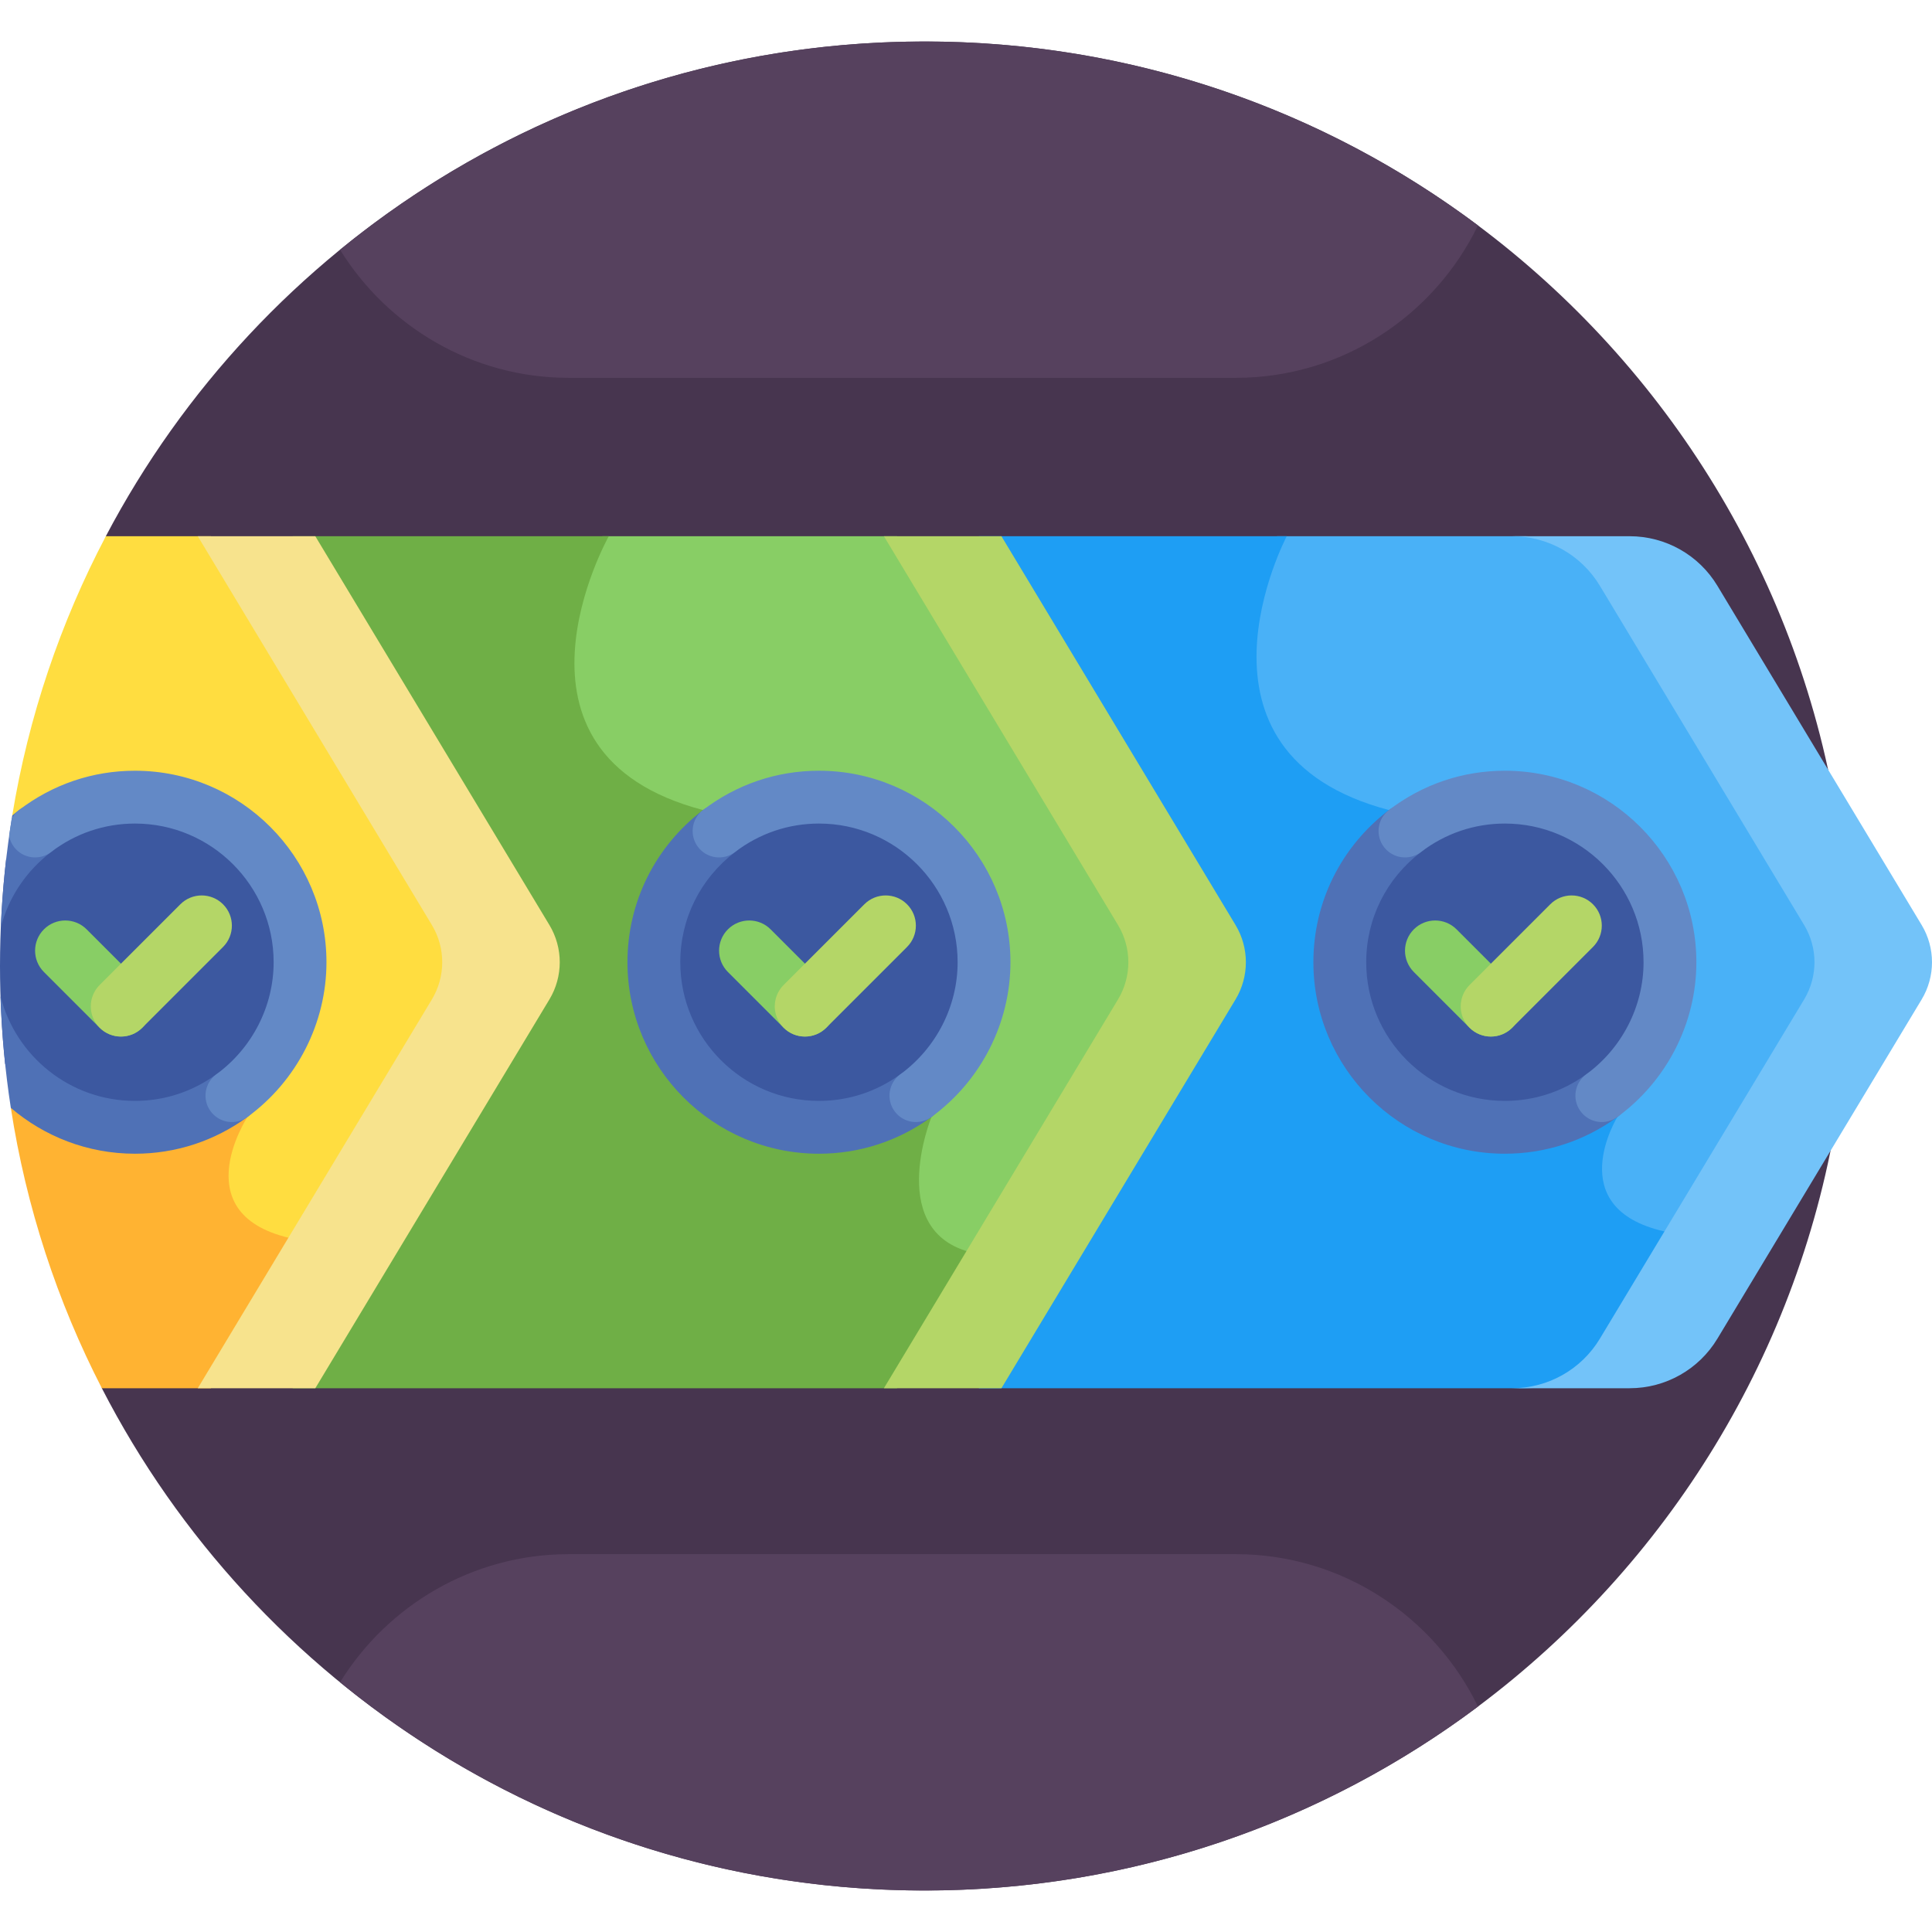 <svg id="Layer_1" enable-background="new 0 0 512 512" height="512" viewBox="0 0 512 512" width="512" xmlns="http://www.w3.org/2000/svg"><g><path d="m245.002 10.998c-94.19 0-175.95 53.16-216.954 131.106l-1.055 225.792c40.649 79.038 123.014 133.106 218.01 133.106 135.311 0 245.002-109.691 245.002-245.002s-109.692-245.002-245.003-245.002z" fill="#47354f"/><path d="m339.085 142.588c-1.132 2.365-3.647 8.059-5.485 15.415-3.186 12.753-2.724 24.381 1.337 33.628 5.225 11.9 16.25 20.14 32.768 24.488 23.315 6.14 40.396 21.412 50.77 45.395 7.074 16.358 8.431 31.407 8.625 34.13-1.248 2.182-6.41 12.081-2.768 20.759 2.367 5.641 7.896 9.477 16.435 11.401.782.176 1.562.505 2.34.946l38.471-63.892c3.652-6.066 3.652-13.653 0-19.718l-54.132-89.901c-4.908-8.152-13.728-13.136-23.242-13.136h-65.804z" fill="#49b1f7"/><path d="m259.41 142.104v225.793h144.792c9.515 0 18.334-4.985 23.242-13.136l16.427-27.281c-.918-.534-1.843-.927-2.776-1.137-27.423-6.183-12.471-30.332-12.471-30.332s-3.116-66.222-60.539-81.341c-57.422-15.12-27.085-72.566-27.085-72.566z" fill="#1e9ef4"/><path d="m299.746 245.141-62.041-103.037h-78.079c-2.453 4.643-14.526 29.32-5.796 49.911 4.966 11.714 15.765 19.824 32.096 24.105 23.281 6.104 40.352 21.365 50.738 45.363 7.199 16.635 8.501 31.929 8.664 34.286-.967 2.505-6.49 17.901-.677 28.574 2.656 4.878 7.267 7.994 13.683 9.291l41.411-68.775c3.653-6.065 3.653-13.653.001-19.718z" fill="#88ce65"/><path d="m77.58 142.104v225.793h160.126l21.44-35.608c-.051-.01-.094-.028-.146-.038-25.02-4.706-12.153-36.24-12.153-36.24s-3.198-66.308-60.539-81.341-24.975-72.565-24.975-72.565h-83.753z" fill="#6faf46"/><g><path d="m117.916 245.141-62.04-103.037h-27.828c-11.99 22.792-20.494 47.701-24.807 74.021l.008-.001-.093 19.106 60.536 61.004c-1.896 3.271-7.052 13.485-3.271 22.193 2.581 5.944 8.732 9.834 18.272 11.578l39.224-65.145c3.652-6.066 3.652-13.654-.001-19.719z" fill="#ffdd40"/></g><path d="m65.582 296.01-62.417-62.9-.295 60.478c4.065 26.395 12.341 51.4 24.122 74.308h28.884l23.64-39.262c-31.817-5.45-13.934-32.624-13.934-32.624z" fill="#ffb332"/><path d="m509.261 245.141-54.131-89.901c-4.908-8.152-13.728-13.136-23.243-13.136h-31.145c9.515 0 18.335 4.984 23.243 13.136l54.131 89.901c3.652 6.065 3.652 13.653 0 19.718l-54.131 89.901c-4.908 8.151-13.728 13.136-23.243 13.136h31.145c9.515 0 18.335-4.985 23.243-13.136l54.131-89.901c3.652-6.065 3.652-13.653 0-19.718z" fill="#73c3f9"/><path d="m327.431 245.141-62.041-103.037h-31.145l62.041 103.037c3.652 6.065 3.652 13.653 0 19.718l-62.041 103.037h31.145l62.041-103.037c3.652-6.065 3.652-13.653 0-19.718z" fill="#b4d667"/><path d="m145.601 245.141-62.041-103.037h-31.145l62.04 103.037c3.652 6.065 3.652 13.653 0 19.718l-62.04 103.037h31.145l62.04-103.037c3.653-6.065 3.653-13.653.001-19.718z" fill="#f7e38d"/><path d="m398.81 298.749c-24.062 0-43.749-19.687-43.749-43.749 0-24.062 19.687-43.749 43.749-43.749 24.062 0 43.749 19.687 43.749 43.749 0 24.062-19.687 43.749-43.749 43.749z" fill="#3c58a0"/><g><path d="m389.442 272.354-14.759-14.759c-3.124-3.124-3.124-8.189 0-11.313 3.125-3.124 8.189-3.125 11.314 0l14.758 14.758c3.124 3.124 3.124 8.189 0 11.314-3.125 3.124-8.188 3.123-11.313 0z" fill="#88ce65"/></g><g><path d="m389.442 272.354c-3.124-3.124-3.124-8.189 0-11.314l21.395-21.395c3.125-3.124 8.189-3.125 11.314 0 3.124 3.124 3.124 8.189 0 11.313l-21.395 21.396c-3.126 3.124-8.189 3.123-11.314 0z" fill="#b4d667"/></g><g><path d="m398.81 305.748c-27.982 0-50.748-22.765-50.748-50.748 0-15.904 7.298-30.604 20.023-40.331 3.069-2.348 7.463-1.762 9.812 1.311 2.347 3.072 1.761 7.464-1.31 9.812-9.231 7.056-14.525 17.702-14.525 29.209 0 20.264 16.486 36.749 36.749 36.749 7.789 0 15.246-2.437 21.563-7.047 3.125-2.279 7.502-1.594 9.781 1.528s1.595 7.501-1.527 9.78c-8.732 6.37-19.043 9.737-29.818 9.737z" fill="#4f71b6"/></g><g><path d="m418.845 294.482c-2.279-3.123-1.595-7.501 1.528-9.78 9.508-6.939 15.185-18.042 15.185-29.702 0-20.263-16.486-36.749-36.749-36.749-8.083 0-15.769 2.608-22.225 7.541-3.072 2.345-7.464 1.76-9.811-1.311-2.347-3.072-1.761-7.464 1.311-9.812 8.917-6.815 19.541-10.417 30.724-10.417 27.982 0 50.748 22.766 50.748 50.748 0 16.114-7.826 31.444-20.933 41.009-3.108 2.271-7.491 1.607-9.778-1.527z" fill="#6389c6"/></g><path d="m217.032 298.749c-24.062 0-43.749-19.687-43.749-43.749 0-24.062 19.687-43.749 43.749-43.749 24.062 0 43.749 19.687 43.749 43.749 0 24.062-19.687 43.749-43.749 43.749z" fill="#3c58a0"/><g><path d="m207.664 272.354-14.758-14.759c-3.124-3.124-3.124-8.189 0-11.313 3.125-3.124 8.189-3.125 11.313 0l14.759 14.758c3.124 3.124 3.124 8.189 0 11.314-3.126 3.124-8.189 3.123-11.314 0z" fill="#88ce65"/></g><g><path d="m207.664 272.354c-3.124-3.124-3.124-8.189 0-11.314l21.395-21.395c3.125-3.124 8.189-3.125 11.314 0 3.124 3.124 3.124 8.189 0 11.313l-21.395 21.396c-3.126 3.124-8.189 3.123-11.314 0z" fill="#b4d667"/></g><g><path d="m217.032 305.748c-27.982 0-50.748-22.765-50.748-50.748 0-15.904 7.298-30.604 20.023-40.331 3.069-2.348 7.463-1.762 9.812 1.311 2.347 3.072 1.761 7.464-1.311 9.812-9.231 7.056-14.525 17.702-14.525 29.209 0 20.264 16.486 36.749 36.749 36.749 7.789 0 15.246-2.437 21.563-7.047 3.125-2.279 7.502-1.594 9.78 1.528 2.279 3.122 1.595 7.501-1.527 9.78-8.73 6.37-19.041 9.737-29.816 9.737z" fill="#4f71b6"/></g><g><path d="m237.068 294.482c-2.279-3.123-1.595-7.501 1.528-9.78 9.508-6.939 15.185-18.042 15.185-29.702 0-20.263-16.486-36.749-36.749-36.749-8.083 0-15.769 2.608-22.225 7.541-3.072 2.345-7.464 1.76-9.811-1.311-2.348-3.072-1.761-7.464 1.311-9.812 8.917-6.815 19.541-10.417 30.724-10.417 27.982 0 50.748 22.766 50.748 50.748 0 16.114-7.826 31.444-20.933 41.009-3.109 2.271-7.492 1.607-9.778-1.527z" fill="#6389c6"/></g><path d="m35.768 211.251c-13.778 0-26.113 6.462-34.147 16.496-1.066 9.271-1.621 18.697-1.621 28.253 0 8.754.461 17.4 1.356 25.916 8.026 10.226 20.481 16.832 34.411 16.832 24.062 0 43.749-19.687 43.749-43.749 0-24.061-19.687-43.748-43.748-43.748z" fill="#3c58a0"/><g><path d="m26.4 272.354-14.759-14.759c-3.124-3.124-3.124-8.189 0-11.313 3.125-3.124 8.189-3.125 11.314 0l14.759 14.758c3.124 3.124 3.124 8.189 0 11.314-3.126 3.124-8.189 3.123-11.314 0z" fill="#88ce65"/></g><g><path d="m26.4 272.354c-3.124-3.124-3.124-8.189 0-11.314l21.395-21.395c3.125-3.124 8.189-3.125 11.313 0 3.124 3.124 3.124 8.189 0 11.313l-21.395 21.396c-3.125 3.124-8.188 3.123-11.313 0z" fill="#b4d667"/></g><g fill="#4f71b6"><path d="m57.33 284.702c-6.317 4.611-13.773 7.047-21.563 7.047-17.147 0-31.586-11.806-35.623-27.716.323 10.016 1.235 19.884 2.725 29.561 8.866 7.569 20.354 12.154 32.898 12.154 10.775 0 21.086-3.367 29.816-9.738 3.122-2.279 3.806-6.658 1.527-9.78-2.277-3.122-6.655-3.807-9.78-1.528z"/><path d="m13.544 225.791c3.071-2.347 3.658-6.74 1.31-9.812s-6.743-3.659-9.812-1.311c-.615.47-1.205.961-1.795 1.454-1.583 9.668-2.6 19.525-3.015 29.538 2.051-7.807 6.649-14.776 13.312-19.869z"/></g><path d="m35.768 204.252c-11.183 0-21.807 3.602-30.724 10.417-.838.64-1.484 1.436-1.943 2.312-.241 1.503-.471 3.01-.685 4.523.193 1.049.624 2.071 1.316 2.977 2.347 3.071 6.739 3.656 9.811 1.311 6.456-4.934 14.142-7.541 22.225-7.541 20.263 0 36.749 16.486 36.749 36.749 0 11.659-5.677 22.762-15.185 29.702-3.123 2.279-3.807 6.657-1.528 9.78 2.287 3.134 6.669 3.798 9.779 1.528 13.107-9.566 20.932-24.896 20.932-41.01 0-27.982-22.765-50.748-50.747-50.748z" fill="#6389c6"/><g fill="#56415e"><path d="m245.002 10.998c-58.759 0-112.68 20.691-154.887 55.179 12.57 20.329 35.064 33.952 60.591 33.952h176.834c28.14 0 52.602-16.547 64.138-40.391-40.892-30.61-91.666-48.74-146.676-48.74z"/><path d="m245.002 501.002c-58.759 0-112.68-20.69-154.887-55.179 12.57-20.329 35.064-33.952 60.591-33.952h176.834c28.14 0 52.602 16.547 64.138 40.391-40.892 30.61-91.666 48.74-146.676 48.74z"/></g></g></svg>